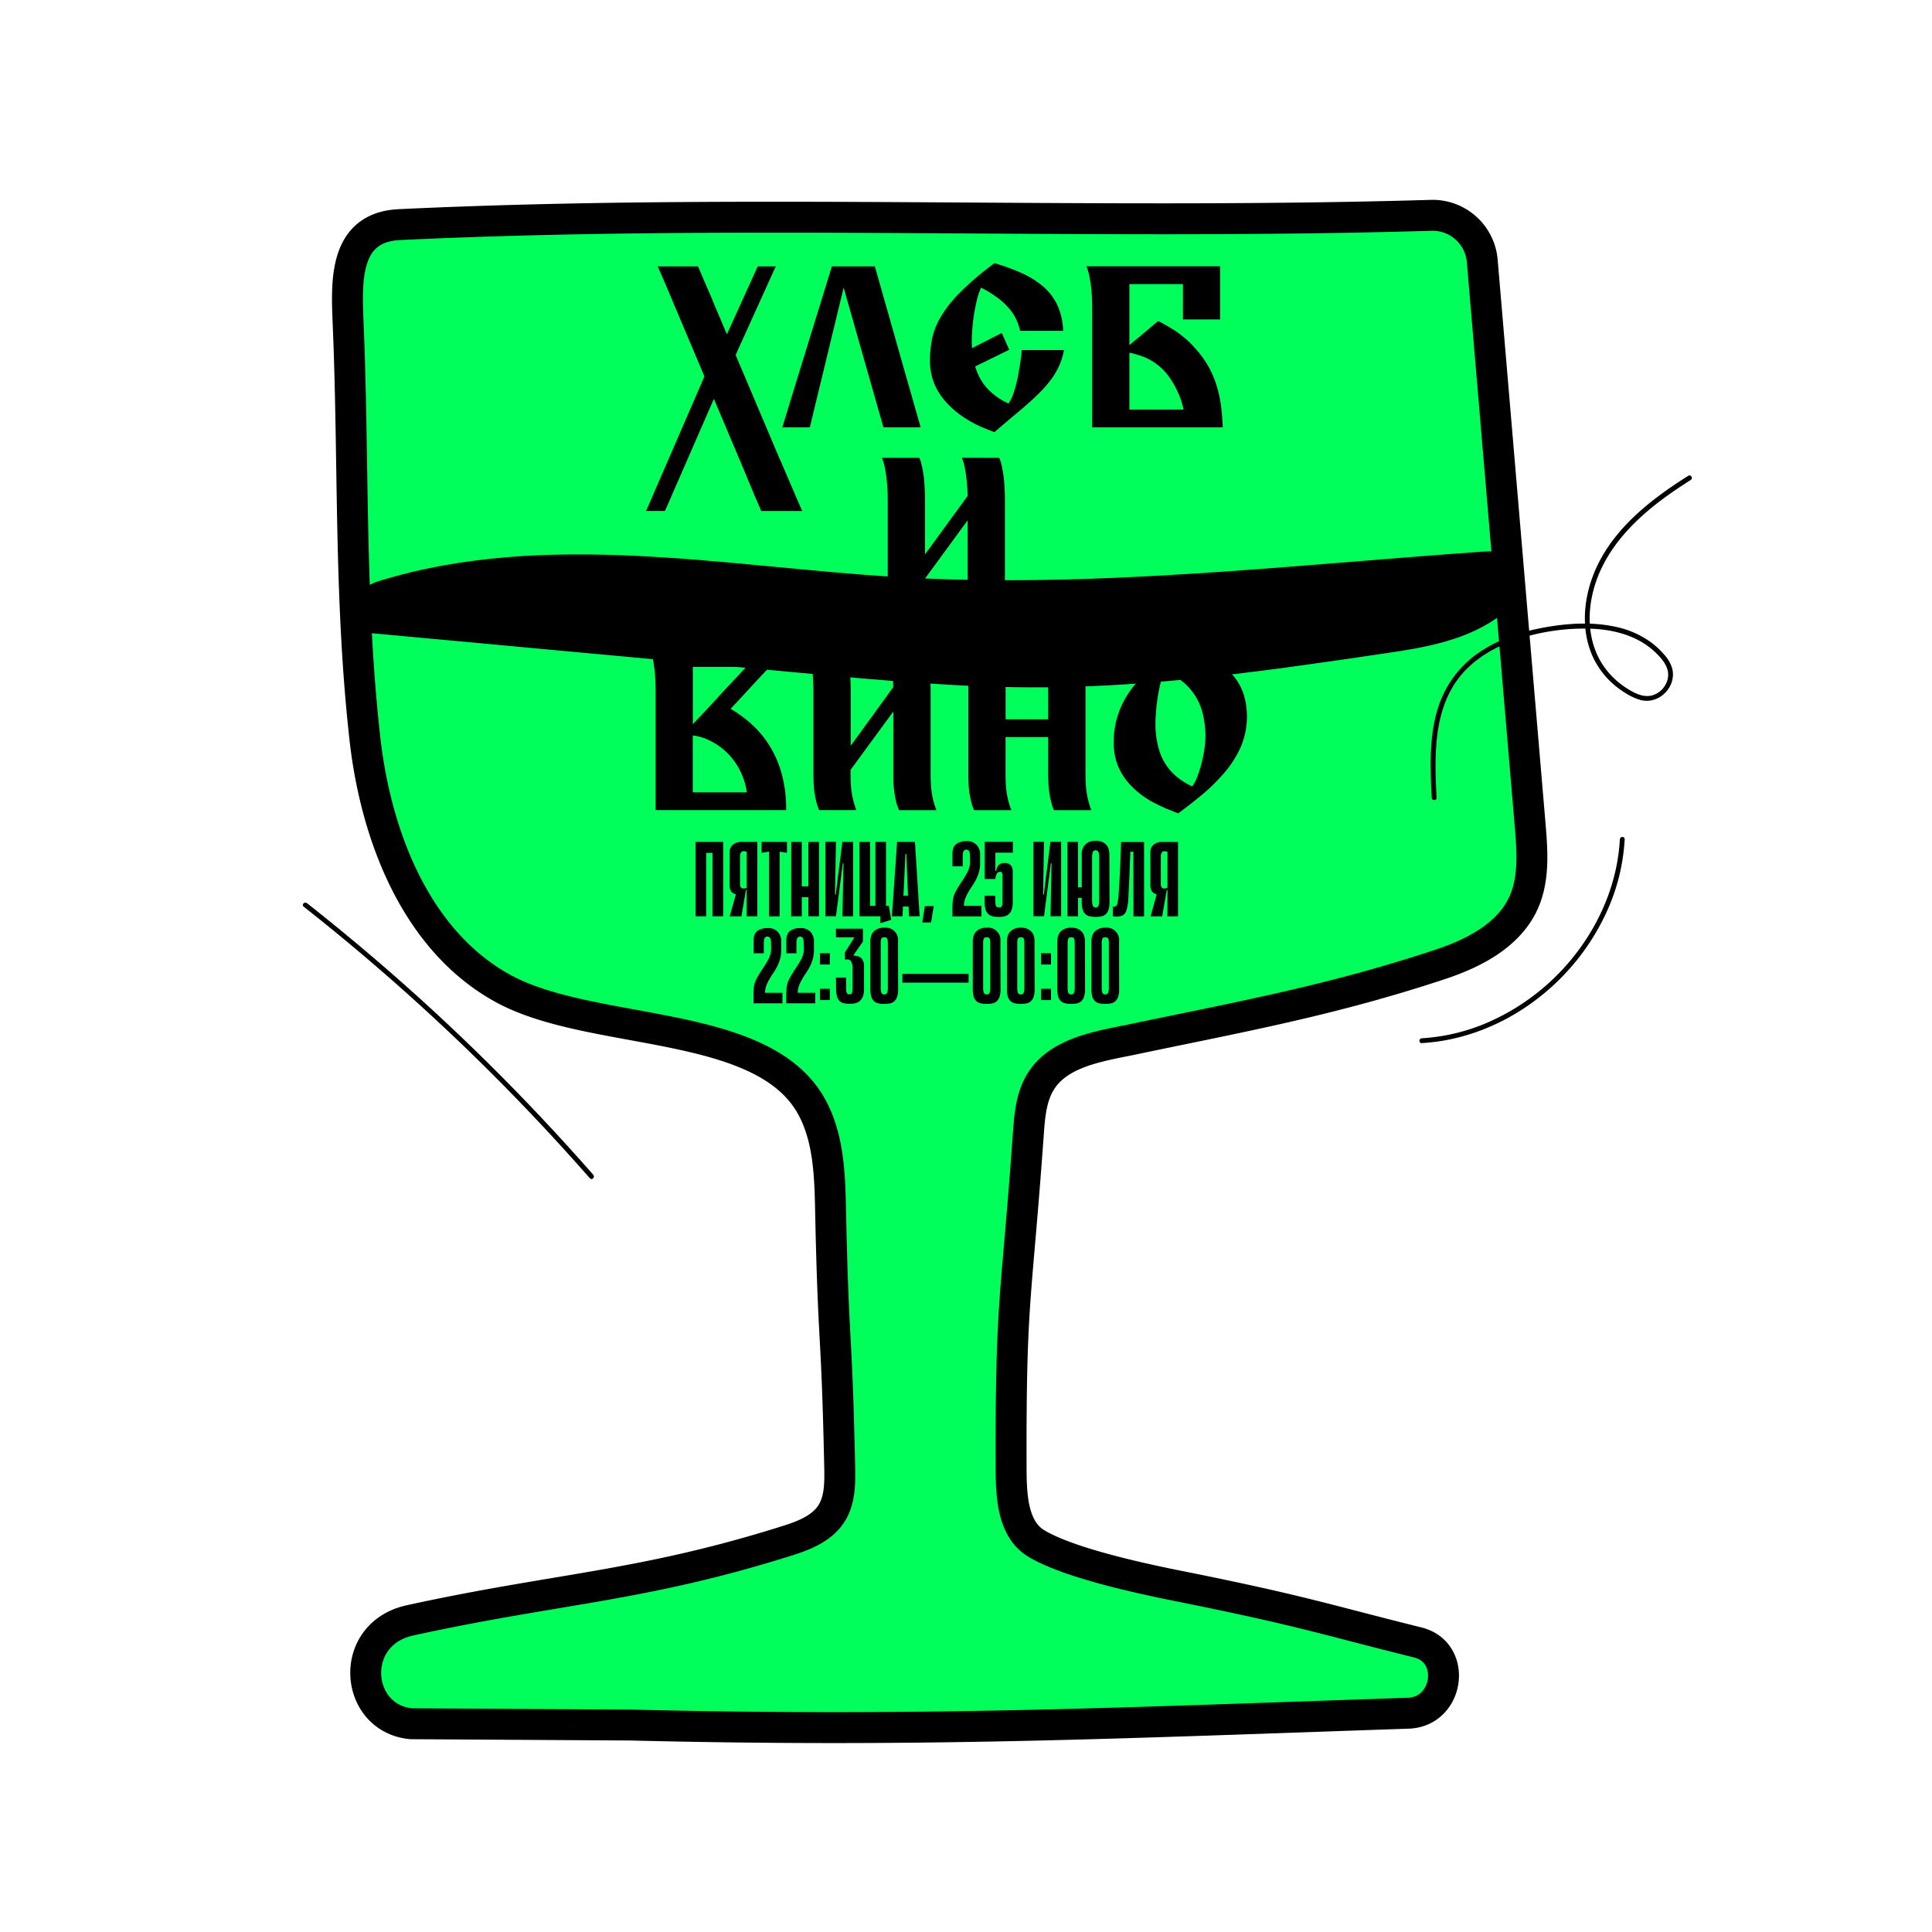 <?xml version="1.0" encoding="UTF-8"?> <svg xmlns="http://www.w3.org/2000/svg" id="Слой_1" data-name="Слой 1" viewBox="0 0 1000 1000"><defs><style>.cls-1{fill:#00ff5b;}.cls-1,.cls-2{stroke:#000;stroke-linejoin:round;stroke-width:16px;}</style></defs><path class="cls-1" d="M206.72,116.26c177.83-8.44,356.07.47,534-4.81A25.79,25.79,0,0,1,767.21,135L792,427c1.21,14.21,2.26,29.28-4.24,42-8.11,15.81-25.53,24.62-42.39,30.2-56.21,18.62-102.86,27-158,38.55-18.09,3.78-39.43,6.61-48.94,22.46-4.69,7.83-5.49,17.31-6.14,26.41-6.22,87.27-9.2,84.77-8.93,172.26,0,14.52.47,32.32,12.85,39.9,15.82,9.67,51,17.55,72,21.78C674.12,833.73,685,838,733.84,850.13c20.48,5.09,16.18,35.91-4.91,36.63-150.82,5.12-251.79,9.83-402.66,6.12l-113.52-.67c-29.42-2.9-32.89-46.43-.51-53.52,76.69-16.78,120.16-17.45,195.81-41.38,8.56-2.71,17.55-6.4,22.36-14,4.41-7,4.38-15.73,4.21-24-1.58-74.37-3.15-58.73-4.72-133.1-.39-18.4-1-37.65-10-53.72-25.54-45.72-113.4-35.68-159.37-60.77-44.94-24.52-66-78.72-71.68-129.6-8.17-73.28-5.59-142.47-8.65-214.54C179.31,145.85,177.84,117.63,206.72,116.26Z"></path><path d="M369.81,182.86,378,187l-33.79,77.44h-9.78Zm33.65,54.46c.19.34.69,1.44,1.48,3.33s1.73,4.08,2.82,6.58,2.17,5,3.26,7.58,2,4.72,2.81,6.5,1.24,2.83,1.34,3.16H394q-1-2.49-2.15-5t-2.22-5.24c-.74-1.83-1.51-3.67-2.3-5.5s-1.58-3.75-2.37-5.74l-36.46-86.28c-.1-.33-.55-1.41-1.34-3.24s-1.68-3.92-2.66-6.25-1.88-4.39-2.67-6.16-1.24-2.83-1.34-3.17h20.75c.3.56.75,1.56,1.34,3s1.28,3.08,2.07,4.91,1.61,3.7,2.45,5.58,1.56,3.61,2.15,5.17Zm-29.79-54.13v2.34h-1l-.15-2.34Zm18.52-45.3h9.34l-20.75,45.8-7.56-4Z"></path><path d="M411.91,198.35l18.67-60.46h8.75l-20.16,83.28H404.94Zm38.83,0-11.56-40.64-5.63-19.82h19.27l5.63,19.82L470,198.35l6.52,22.82H457.26Z"></path><path d="M528,171.2a27.64,27.64,0,0,0-2.22-6.33,26.18,26.18,0,0,0-3.93-5.74,39.06,39.06,0,0,0-5.93-5.33,55.72,55.72,0,0,0-8.08-4.91,26.92,26.92,0,0,0-1.92,5.32c-.59,2.23-1.11,4.64-1.56,7.25s-.79,5.19-1,7.74-.37,4.89-.37,7a46.74,46.74,0,0,0,2,14.24,28.75,28.75,0,0,0,6.23,10.83A33.09,33.09,0,0,0,522,208.84a22.83,22.83,0,0,0,3-6.58,76.3,76.3,0,0,0,2.08-8.49q.81-4.41,1.26-7.83a44.61,44.61,0,0,0,.44-4.74h21.94a35.77,35.77,0,0,1-2.67,8.49,40.14,40.14,0,0,1-4.59,7.49,67.26,67.26,0,0,1-6.9,7.58q-4.08,3.92-9.56,8.5t-12.3,10.41q-3.1-1.17-6.45-2.59a55.8,55.8,0,0,1-6.59-3.33,55.09,55.09,0,0,1-6.23-4.24,46.72,46.72,0,0,1-5.56-5.17,35.11,35.11,0,0,1-4.52-6.16,29.23,29.23,0,0,1-3-7.33,34.43,34.43,0,0,1-1-8.66,58.14,58.14,0,0,1,1-10.32,37.31,37.31,0,0,1,4.23-11.25,63.51,63.51,0,0,1,10-12.9,149,149,0,0,1,18.16-15.49,102.55,102.55,0,0,1,14,5.08,45.88,45.88,0,0,1,11.11,6.91,29.26,29.26,0,0,1,7.41,9.66,33.32,33.32,0,0,1,3,13.32Zm-9.48,1.17,3.85,8.66-22.08,10.83-3.41-8.5Z"></path><path d="M565.31,221.17v-61c0-2.77-.07-5.33-.22-7.66s-.37-4.47-.67-6.41-.61-3.61-1-5a16.52,16.52,0,0,0-1.11-3.25h69.22v27.48H612.3V147.05H584.58v36.48Zm37.13-53.46,2.82,1.66c.94.56,1.85,1.11,2.74,1.67a26.45,26.45,0,0,1,2.59,1.83l2.52,2a30.79,30.79,0,0,1,2.45,2.16c.79.78,1.56,1.58,2.3,2.42l2.29,2.58a49.17,49.17,0,0,1,6.6,10.08,53.13,53.13,0,0,1,3.71,10.07,71.93,71.93,0,0,1,1.77,9.83q.53,4.83.67,9.16H565.31a83.66,83.66,0,0,1,.52-9.25,51.61,51.61,0,0,1,1.78-8.82,46.06,46.06,0,0,1,3.41-8.33,48.07,48.07,0,0,1,5.26-7.91,59.32,59.32,0,0,1,7.41-7.5l2.89-2.41,5.12-4.25c1.87-1.55,3.55-3,5-4.24s2.37-2,2.66-2.25A22,22,0,0,1,602.44,167.71Zm-17.86,20.4V212h28a34.35,34.35,0,0,0-1.41-5.25,48,48,0,0,0-2.3-5.41,46.24,46.24,0,0,0-2.82-4.91,32,32,0,0,0-2.81-3.75,30.5,30.5,0,0,0-5.78-5.08,28.72,28.72,0,0,0-6.45-3.25,51.89,51.89,0,0,0-6.45-1.83Z"></path><path d="M475.79,237a12.29,12.29,0,0,1,1.11,3.08c.35,1.39.67,3,1,5s.51,4.11.66,6.5.22,5,.22,7.75v27.64l24.76-34,.15,12.49-24.91,34v1.84q0,3.66.23,6.66a41,41,0,0,0,.89,6,52.85,52.85,0,0,0,1.85,6.33H462.45a25.25,25.25,0,0,1-1.41-4.08c-.35-1.39-.64-2.83-.89-4.33a45.54,45.54,0,0,1-.52-4.83c-.1-1.72-.14-3.63-.14-5.74v-42q0-5.51-.45-10a70.7,70.7,0,0,0-1.11-7.58,26.18,26.18,0,0,0-1.41-4.74Zm41.35,0a11.54,11.54,0,0,1,1.11,3.08c.35,1.39.67,3,1,5s.52,4.11.66,6.5.23,5,.23,7.75v42c0,2.88.09,5.41.29,7.57a40.9,40.9,0,0,0,1,6,41.84,41.84,0,0,0,1.7,5.41H503.8a24.28,24.28,0,0,1-1.4-4.08c-.35-1.39-.65-2.83-.89-4.33A43.07,43.07,0,0,1,501,307c-.1-1.72-.15-3.63-.15-5.74v-42q0-5.51-.45-10a66,66,0,0,0-1.11-7.58,24.66,24.66,0,0,0-1.41-4.74Z"></path><path d="M339.36,419.32v-61c0-2.77-.08-5.33-.23-7.66s-.37-4.47-.66-6.41-.62-3.61-1-5a15.3,15.3,0,0,0-1.11-3.25h70.55c-.59.67-1.9,2.08-3.92,4.25s-4.45,4.75-7.27,7.74-5.75,6.17-8.82,9.5-6,6.47-8.74,9.41l-7,7.41c-1.88,2-3,3.22-3.41,3.66l-11.56-.5q4.31-4.65,7.78-8.32c2.32-2.44,4.75-5.06,7.27-7.83s4.94-5.39,7.26-7.83,4.91-5.22,7.78-8.33H358.62v36.48ZM380,368a66.55,66.55,0,0,1,8.75,6.58,52.67,52.67,0,0,1,8.82,10.24,54.85,54.85,0,0,1,6.74,14.66,68,68,0,0,1,2.59,19.82H339.36a72.66,72.66,0,0,1,.89-11.58,50.55,50.55,0,0,1,3-10.82,44.57,44.57,0,0,1,5.63-10.08,55.14,55.14,0,0,1,8.89-9.33c.1-.11.87-.75,2.3-1.91s3.09-2.56,5-4.17,3.6-3.08,5.19-4.41,2.66-2.22,3.26-2.66A66.05,66.05,0,0,1,380,368Zm-21.42,16.82v25.32h28a37.38,37.38,0,0,0-4.3-12.74,34.61,34.61,0,0,0-7.26-9,34,34,0,0,0-8.53-5.49,25.91,25.91,0,0,0-7.93-2.25Z"></path><path d="M437.33,336a12.6,12.6,0,0,1,1.11,3.08c.34,1.39.67,3.06,1,5s.52,4.11.67,6.5.22,5,.22,7.74V386L465,352l.15,12.49-24.9,34v1.83c0,2.44.08,4.66.22,6.66a42.81,42.81,0,0,0,.89,6,53,53,0,0,0,1.86,6.33H424a23.46,23.46,0,0,1-1.41-4.08c-.35-1.39-.64-2.83-.89-4.33a45.54,45.54,0,0,1-.52-4.83c-.1-1.72-.15-3.64-.15-5.75v-42q0-5.49-.44-10a70.31,70.31,0,0,0-1.11-7.58,26.33,26.33,0,0,0-1.41-4.75Zm41.35,0a12.6,12.6,0,0,1,1.11,3.08c.35,1.39.67,3.06,1,5s.52,4.11.67,6.5.22,5,.22,7.74v42c0,2.89.1,5.41.3,7.58a42.42,42.42,0,0,0,1,6,43.65,43.65,0,0,0,1.71,5.42H465.34a25.25,25.25,0,0,1-1.41-4.08c-.34-1.39-.64-2.83-.89-4.33a48.32,48.32,0,0,1-.52-4.83c-.1-1.72-.14-3.64-.14-5.75v-42q0-5.49-.45-10a70.31,70.31,0,0,0-1.11-7.58,24.79,24.79,0,0,0-1.41-4.75Z"></path><path d="M520.48,400.33c0,2.89.09,5.41.29,7.58a41,41,0,0,0,1,6,42,42,0,0,0,1.7,5.42H504.17a25.25,25.25,0,0,1-1.41-4.08c-.34-1.39-.64-2.83-.89-4.33a45.63,45.63,0,0,1-.51-4.83c-.1-1.72-.15-3.64-.15-5.75v-42q0-5.49-.45-10a65.62,65.62,0,0,0-1.11-7.58,24.79,24.79,0,0,0-1.41-4.75h19.27a11.82,11.82,0,0,1,1.11,3.08c.35,1.39.67,3.06,1,5s.52,4.11.66,6.5.23,5,.23,7.74Zm31.27-28-2.37,9.16H515.73v-9.16ZM558.86,336a12.14,12.14,0,0,1,1.12,3.08c.34,1.39.66,3.06,1,5s.52,4.11.67,6.5.22,5,.22,7.74v42c0,2.89.1,5.41.3,7.58a39.72,39.72,0,0,0,1,6,42,42,0,0,0,1.7,5.42H545.52a24.28,24.28,0,0,1-1.4-4.08c-.35-1.39-.65-2.83-.89-4.33a45.54,45.54,0,0,1-.52-4.83c-.1-1.72-.15-3.64-.15-5.75v-42q0-5.49-.44-10a67.63,67.63,0,0,0-1.12-7.58,25.65,25.65,0,0,0-1.4-4.75Z"></path><path d="M618.37,337.21a68.63,68.63,0,0,1,7.64,3.33,52.43,52.43,0,0,1,6.59,4,31.79,31.79,0,0,1,5.41,4.83,27.06,27.06,0,0,1,4,5.91,31,31,0,0,1,2.52,7.16,40.35,40.35,0,0,1-2.37,24.32,54.57,54.57,0,0,1-8.59,13.4A98.22,98.22,0,0,1,622,411.49q-6.22,5.16-12.15,9.49c-2.08-.77-4.22-1.64-6.45-2.58s-4.42-2-6.59-3.16a47.44,47.44,0,0,1-6.23-4,44.46,44.46,0,0,1-5.56-5,32.44,32.44,0,0,1-4.52-6.08,29.52,29.52,0,0,1-3-7.24,33.51,33.51,0,0,1-1-8.58,44.49,44.49,0,0,1,2.82-16.24A47.91,47.91,0,0,1,586.88,355a84.4,84.4,0,0,1,10.67-10.91q5.93-5.08,12.3-9.74Q614.29,335.72,618.37,337.21ZM601,352.36c-.6,2.23-1.12,4.64-1.56,7.25s-.79,5.19-1,7.74-.37,4.89-.37,7a46.78,46.78,0,0,0,2,14.24,28.75,28.75,0,0,0,6.23,10.83A33.09,33.09,0,0,0,617.11,407a21,21,0,0,0,2.67-5.16,70.56,70.56,0,0,0,2.15-6.83,65.17,65.17,0,0,0,1.48-7.33,47.2,47.2,0,0,0,.52-6.66,50,50,0,0,0-1.56-12.32,30.48,30.48,0,0,0-6.07-11.75q-4.53-5.56-13.42-9.9A26.68,26.68,0,0,0,601,352.36Z"></path><path d="M735.9,539.91c21.13-1.22,41.48-9.24,58.39-21.87A119.19,119.19,0,0,0,833,468.83a103.85,103.85,0,0,0,7.93-34.4c.09-1.61-2.41-1.61-2.5,0-1.1,20.59-8.89,40.38-21.06,56.94a116.29,116.29,0,0,1-47.9,38.11,101.13,101.13,0,0,1-33.55,7.93c-1.6.1-1.61,2.6,0,2.5Z"></path><path d="M307.1,608.09q-26.3-30-54.71-58.09t-58.74-54q-17.09-14.61-34.74-28.52c-1.25-1-3,.77-1.77,1.77q31.35,24.69,60.88,51.59t57,55.83q15.48,16.29,30.3,33.2c1.06,1.21,2.82-.56,1.76-1.77Z"></path><path d="M743.58,412.92c-1.22-23-1.9-49.21,15.64-66.72,7.79-7.77,17.88-12.83,28.32-16a111.32,111.32,0,0,1,34.64-4.82c12.66.26,25.72,3.51,35,12.63,3.57,3.51,7.17,7.85,6.06,13.19a11.5,11.5,0,0,1-8.07,8.73c-4.95,1.34-10-1.58-14-4.23a41.22,41.22,0,0,1-11.85-12c-6.4-10-7.7-22.43-5.53-33.9,4.68-24.81,23.63-42.81,43.72-56.38,2.5-1.7,5.05-3.34,7.61-5,1.36-.85.1-3-1.26-2.16-21.62,13.61-43.19,30.83-50.87,56.26-3.6,11.9-3.86,25.12,1.12,36.67a42.37,42.37,0,0,0,10.42,14.45,44.34,44.34,0,0,0,7,5.2,29.54,29.54,0,0,0,7.67,3.5c9.59,2.44,18.8-6.89,16.3-16.47a18.47,18.47,0,0,0-4.31-7.24,41.6,41.6,0,0,0-6.94-6.38,47.44,47.44,0,0,0-17.81-7.77c-12.68-2.83-26.21-1.83-38.88.63-11.37,2.21-22.68,6.13-32.25,12.79a54.23,54.23,0,0,0-20.78,27.83c-4,12.09-4.3,25.09-3.89,37.7.11,3.16.26,6.32.43,9.48.08,1.6,2.58,1.61,2.5,0Z"></path><path class="cls-2" d="M187.9,319.29,416,340.37c41.48,3.84,83.06,7.68,124.73,7.39,58.4-.4,116.35-8.89,174.06-17.36,20.69-3,42.53-6.56,58.48-19.39,5.07-4.07,9.22-12.07,4-16-2.44-1.85-5.88-1.72-9-1.51-101.39,7.08-202.93,19.26-304.38,13.17-89-5.34-180.84-24.41-265.64,1.8-6,1.86-13.12,8.33-8.45,12.36"></path><path d="M360,435.78h5.5v38.5H360Zm13.8,5.67H363.34v-5.67h10.45Zm-5-5.67h5.5v38.5h-5.5Z"></path><path d="M386.5,462.13v-1.49h-.33q-.23,0-.39.36a3.51,3.51,0,0,1-1.45,1.57,4.2,4.2,0,0,1-1.79.49,4.91,4.91,0,0,1-1.35-.08,4.6,4.6,0,0,1-1.35-.47,3.68,3.68,0,0,1-1.54-1.4,5.27,5.27,0,0,1-.66-2.61l.06-17.38a5,5,0,0,1,1.59-3.91,7.2,7.2,0,0,1,4.9-1.43H392v38.5h-5.5Zm-4.73-2.31,4.34.82-2.36,13.64H377.7Zm4.73-18.92c-1.32-.44-2.23-.42-2.72.05a3.53,3.53,0,0,0-.75,2.59v14.24a4.05,4.05,0,0,0,.11.86,1.75,1.75,0,0,0,.47.82,1.7,1.7,0,0,0,1.05.44,4.5,4.5,0,0,0,1.84-.3Z"></path><path d="M407.34,441.39l-3.79-.55v33.44h-5.5V440.79l-3.85.6v-5.61h13.14Z"></path><path d="M409.54,435.78H415v38.5h-5.5Zm12.65,28.6H411.74v-5.61h10.45Zm-3.79-28.6h5.5v38.5h-5.5Z"></path><path d="M436.6,446.78h-.38l-3.52,27.45v0h-5.5v-38.5h5.5l-.5,27.39h.39L436,435.78h5.55v38.5h-5.5Z"></path><path d="M450.35,474.28h-5.5v-38.5h5.5Zm-5-5.39h14.69l.16,5.39H445.4Zm13.26,5.39h-5.5v-38.5h5.5Zm-2.92-5.39h4.35l1.26,7.21-5.61,1.76Z"></path><path d="M476,474.28h-5.5l-.22-5.06h-2.91l-.22,5.06h-5.5l2.69-38.5h9.24ZM470,463.61,469.11,442h-.44l-1.05,21.61Z"></path><path d="M477.36,477.47l1.37-8.47h4.57l-1.38,8.47Z"></path><path d="M502.05,443.21a8.8,8.8,0,0,0-.3-2.42,1.71,1.71,0,0,0-3.14,0,8.77,8.77,0,0,0-.3,2.45v5.17H493v-6.49q0-3.63,1.93-5.06a8.9,8.9,0,0,1,5.28-1.49,6.82,6.82,0,0,1,5.22,1.87,7,7,0,0,1,1.87,5.12v4.23a17.79,17.79,0,0,1-.6,4.79,21,21,0,0,1-1.54,3.93,34,34,0,0,1-2,3.38c-.73,1.07-1.41,2.13-2,3.19a20.93,20.93,0,0,0-1.57,3.28,11.39,11.39,0,0,0-.69,3.71h9.08v5.44h-15V471c0-1.12,0-2.23.11-3.33a12.54,12.54,0,0,1,1.4-5.91,52.07,52.07,0,0,1,3.11-5.17c1.14-1.67,2.17-3.37,3.11-5.09a11.73,11.73,0,0,0,1.4-5.67Z"></path><path d="M519.93,446.67a6.06,6.06,0,0,1,1.56.2,3.15,3.15,0,0,1,1.35.71,3.71,3.71,0,0,1,1,1.4,6.22,6.22,0,0,1,.36,2.31v15.57a11.46,11.46,0,0,1-.58,4,5.46,5.46,0,0,1-1.56,2.37,5.2,5.2,0,0,1-2.29,1.1,13.28,13.28,0,0,1-2.72.27,15.63,15.63,0,0,1-3-.27,4.86,4.86,0,0,1-3.88-3.44,12.49,12.49,0,0,1-.52-4v-3.24h5.5v2a14.24,14.24,0,0,0,.24,2.89c.17.75.73,1.13,1.68,1.13a1.46,1.46,0,0,0,1.65-1.13,4.22,4.22,0,0,0,.17-1.26V453.05c0-.14,0-.34,0-.57a1.42,1.42,0,0,0-.77-1.16,1.43,1.43,0,0,0-1,0,2.11,2.11,0,0,0-1.37,1.3,5.47,5.47,0,0,0-.5,2.33h-5.55V435.73h14.57v5.61h-9.07v9.46l.38-.06c.07,0,.14-.26.19-.68a3.94,3.94,0,0,1,.5-1.38,4.34,4.34,0,0,1,1.26-1.37A4.13,4.13,0,0,1,519.93,446.67Z"></path><path d="M544.29,446.78h-.38l-3.52,27.45v0h-5.5v-38.5h5.5l-.5,27.39h.39l3.41-27.39h5.55v38.5h-5.5Z"></path><path d="M558,474.28h-5.5v-38.5H558Zm-4.9-15h8.25v5.45h-8.25Zm21.18,7.59a12.49,12.49,0,0,1-.52,4,5.43,5.43,0,0,1-1.46,2.34,4.79,4.79,0,0,1-2.23,1.1,14.13,14.13,0,0,1-2.89.27,15.31,15.31,0,0,1-3-.27,5,5,0,0,1-2.31-1.1,5.08,5.08,0,0,1-1.46-2.34,13.16,13.16,0,0,1-.5-4V442.38a7,7,0,0,1,1.93-5.41,7.41,7.41,0,0,1,5.28-1.79,7.19,7.19,0,0,1,5.22,1.79q1.88,1.78,1.87,5.41Zm-7.15-26.78a1.45,1.45,0,0,0-1.54,1.1,8.59,8.59,0,0,0-.33,2.47v21.95a11.82,11.82,0,0,0,.3,2.91,1.46,1.46,0,0,0,1.57,1.16,1.41,1.41,0,0,0,1.54-1.16,13.08,13.08,0,0,0,.27-2.91V443.7c0-.44,0-.88-.05-1.32a4.16,4.16,0,0,0-.25-1.15,1.94,1.94,0,0,0-.55-.8A1.45,1.45,0,0,0,567.17,440.13Z"></path><path d="M586.64,440.84l-1.59,0c0,1.43-.09,2.73-.14,3.9s-.1,2.32-.14,3.44-.07,2.27-.11,3.44-.09,2.47-.16,3.9c-.19,4-.35,7.25-.5,9.74a23.6,23.6,0,0,1-.91,5.8,4.45,4.45,0,0,1-2,2.75,7.85,7.85,0,0,1-3.83.58l-1.26-.06v-5a3.11,3.11,0,0,0,1.49-.22,2.5,2.5,0,0,0,.9-1.6,24.68,24.68,0,0,0,.58-4.12q.22-2.8.49-7.87c.12-1.9.21-3.64.28-5.22s.14-3.12.19-4.62.11-3.05.17-4.62.12-3.32.19-5.23h11.88v38.5h-5.5Z"></path><path d="M604.29,462.13v-1.49H604c-.14,0-.27.12-.38.36a3.7,3.7,0,0,1-.5.77,3.63,3.63,0,0,1-1,.8,4.16,4.16,0,0,1-1.79.49A4.84,4.84,0,0,1,599,463a4.4,4.4,0,0,1-1.35-.47,3.62,3.62,0,0,1-1.54-1.4,5.27,5.27,0,0,1-.66-2.61l0-17.38a5,5,0,0,1,1.6-3.91,7.16,7.16,0,0,1,4.89-1.43h7.81v38.5h-5.5Zm-4.73-2.31,4.35.82-2.37,13.64h-6Zm4.73-18.92c-1.32-.44-2.22-.42-2.72.05a3.58,3.58,0,0,0-.74,2.59v14.24a4.05,4.05,0,0,0,.11.86,1.67,1.67,0,0,0,.47.82,1.64,1.64,0,0,0,1,.44,4.48,4.48,0,0,0,1.84-.3Z"></path><path d="M399.09,488.21a8.8,8.8,0,0,0-.3-2.42,1.7,1.7,0,0,0-3.13,0,8.39,8.39,0,0,0-.31,2.45v5.17h-5.28v-6.49q0-3.63,1.93-5.06a8.9,8.9,0,0,1,5.28-1.49,6.82,6.82,0,0,1,5.22,1.87,7,7,0,0,1,1.87,5.12v4.23a17.79,17.79,0,0,1-.6,4.79,21,21,0,0,1-1.54,3.93,32.23,32.23,0,0,1-2,3.38c-.73,1.07-1.41,2.13-2,3.19a20.93,20.93,0,0,0-1.57,3.28,11.39,11.39,0,0,0-.69,3.71H405v5.44H390V516c0-1.12,0-2.23.11-3.33a12.54,12.54,0,0,1,1.4-5.91,54,54,0,0,1,3.11-5.17c1.14-1.67,2.17-3.37,3.11-5.09a11.62,11.62,0,0,0,1.4-5.67Z"></path><path d="M416,488.21a8.8,8.8,0,0,0-.3-2.42,1.71,1.71,0,0,0-3.14,0,8.77,8.77,0,0,0-.3,2.45v5.17H407v-6.49q0-3.63,1.93-5.06a8.9,8.9,0,0,1,5.28-1.49,6.82,6.82,0,0,1,5.22,1.87,7,7,0,0,1,1.87,5.12v4.23a17.79,17.79,0,0,1-.6,4.79,21,21,0,0,1-1.54,3.93,32.23,32.23,0,0,1-2,3.38c-.73,1.07-1.41,2.13-2,3.19a20.93,20.93,0,0,0-1.57,3.28,11.39,11.39,0,0,0-.69,3.71h9.08v5.44h-15V516c0-1.12,0-2.23.11-3.33a12.54,12.54,0,0,1,1.4-5.91,52.07,52.07,0,0,1,3.11-5.17c1.14-1.67,2.17-3.37,3.11-5.09a11.73,11.73,0,0,0,1.4-5.67Z"></path><path d="M424.39,499.21v-5.83h5.12v5.83Zm0,18.42V511.8h5.12v5.83Z"></path><path d="M441.88,494.64c1.95.08,3.32.58,4.13,1.52a5.5,5.5,0,0,1,1.21,3.71v12a10.31,10.31,0,0,1-.63,4,5.93,5.93,0,0,1-1.66,2.31,5.3,5.3,0,0,1-2.33,1.1,13,13,0,0,1-2.75.28,13.88,13.88,0,0,1-3-.28,4.7,4.7,0,0,1-2.19-1.07,4.86,4.86,0,0,1-1.38-2.31,14.86,14.86,0,0,1-.52-4L432.7,506h5.22l.06,4.62c0,.59,0,1.14,0,1.65a6.22,6.22,0,0,0,.17,1.29,1.6,1.6,0,0,0,.5.83,1.5,1.5,0,0,0,1,.3,1.29,1.29,0,0,0,1.46-1.13,17.94,17.94,0,0,0,.19-2.94v-9a7.4,7.4,0,0,0-.85-4.15c-.57-.79-1.6-1-3.11-.8l-.11-3.52,5-8h-9.52l-.05-4.46h14v6.66l-4.79,6.87Z"></path><path d="M464.87,511.91a12.49,12.49,0,0,1-.52,4,5.43,5.43,0,0,1-1.46,2.34,4.79,4.79,0,0,1-2.23,1.1,14.1,14.1,0,0,1-2.88.27,15.34,15.34,0,0,1-3-.27,5,5,0,0,1-2.31-1.1A5.08,5.08,0,0,1,451,515.9a13.2,13.2,0,0,1-.49-4V487.38q0-3.63,1.92-5.41a7.41,7.41,0,0,1,5.28-1.79,6.41,6.41,0,0,1,7.1,7.2Zm-7.15-26.78c-.84,0-1.37.26-1.57.8a6.31,6.31,0,0,0-.3,2.17v23.1a7.37,7.37,0,0,0,.36,2.64,1.45,1.45,0,0,0,1.51.88,1.41,1.41,0,0,0,1.49-.88,8,8,0,0,0,.33-2.64V488.1a6.91,6.91,0,0,0-.28-2.2C459.08,485.39,458.56,485.13,457.72,485.13Z"></path><path d="M501.34,508.61H467.07V504.1h34.27Z"></path><path d="M517.89,511.91a12.49,12.49,0,0,1-.52,4,5.43,5.43,0,0,1-1.46,2.34,4.79,4.79,0,0,1-2.23,1.1,14.1,14.1,0,0,1-2.88.27,15.34,15.34,0,0,1-3-.27,5,5,0,0,1-2.31-1.1A5.08,5.08,0,0,1,504,515.9a13.2,13.2,0,0,1-.49-4V487.38q0-3.63,1.92-5.41a7.41,7.41,0,0,1,5.28-1.79,6.41,6.41,0,0,1,7.1,7.2Zm-7.15-26.78c-.84,0-1.37.26-1.57.8a6.31,6.31,0,0,0-.3,2.17v23.1a7.37,7.37,0,0,0,.36,2.64,1.45,1.45,0,0,0,1.51.88,1.41,1.41,0,0,0,1.49-.88,8,8,0,0,0,.33-2.64V488.1a6.91,6.91,0,0,0-.28-2.2C512.1,485.39,511.58,485.13,510.74,485.13Z"></path><path d="M535.55,511.91a12.46,12.46,0,0,1-.53,4,5.42,5.42,0,0,1-1.45,2.34,4.83,4.83,0,0,1-2.23,1.1,14.2,14.2,0,0,1-2.89.27,15.34,15.34,0,0,1-3-.27,5,5,0,0,1-2.31-1.1,5.07,5.07,0,0,1-1.45-2.34,13.16,13.16,0,0,1-.5-4V487.38q0-3.63,1.93-5.41a7.41,7.41,0,0,1,5.28-1.79,7.22,7.22,0,0,1,5.22,1.79q1.88,1.78,1.87,5.41Zm-7.15-26.78c-.85,0-1.37.26-1.57.8a6.31,6.31,0,0,0-.3,2.17v23.1a7.41,7.41,0,0,0,.35,2.64,1.47,1.47,0,0,0,1.52.88,1.4,1.4,0,0,0,1.48-.88,8,8,0,0,0,.33-2.64V488.1a7,7,0,0,0-.27-2.2C529.75,485.39,529.24,485.13,528.4,485.13Z"></path><path d="M538.85,499.21v-5.83H544v5.83Zm0,18.42V511.8H544v5.83Z"></path><path d="M561.62,511.91a12.46,12.46,0,0,1-.53,4,5.33,5.33,0,0,1-1.45,2.34,4.83,4.83,0,0,1-2.23,1.1,14.2,14.2,0,0,1-2.89.27,15.34,15.34,0,0,1-3-.27,4.71,4.71,0,0,1-3.76-3.44,13.16,13.16,0,0,1-.5-4V487.38q0-3.63,1.93-5.41a7.41,7.41,0,0,1,5.28-1.79,7.22,7.22,0,0,1,5.22,1.79q1.88,1.78,1.87,5.41Zm-7.15-26.78c-.85,0-1.37.26-1.57.8a6.31,6.31,0,0,0-.3,2.17v23.1a7.41,7.41,0,0,0,.35,2.64,1.47,1.47,0,0,0,1.52.88,1.4,1.4,0,0,0,1.48-.88,8,8,0,0,0,.33-2.64V488.1a7,7,0,0,0-.27-2.2C555.82,485.39,555.31,485.13,554.47,485.13Z"></path><path d="M579.27,511.91a12.49,12.49,0,0,1-.52,4,5.43,5.43,0,0,1-1.46,2.34,4.79,4.79,0,0,1-2.23,1.1,14.1,14.1,0,0,1-2.88.27,15.34,15.34,0,0,1-3-.27,5,5,0,0,1-2.31-1.1,5.08,5.08,0,0,1-1.46-2.34,13.2,13.2,0,0,1-.49-4V487.38q0-3.63,1.92-5.41a7.41,7.41,0,0,1,5.28-1.79,6.41,6.41,0,0,1,7.1,7.2Zm-7.15-26.78c-.84,0-1.37.26-1.57.8a6.31,6.31,0,0,0-.3,2.17v23.1a7.37,7.37,0,0,0,.36,2.64,1.45,1.45,0,0,0,1.51.88,1.41,1.41,0,0,0,1.49-.88,8,8,0,0,0,.33-2.64V488.1a6.91,6.91,0,0,0-.28-2.2C573.48,485.39,573,485.13,572.12,485.13Z"></path></svg> 